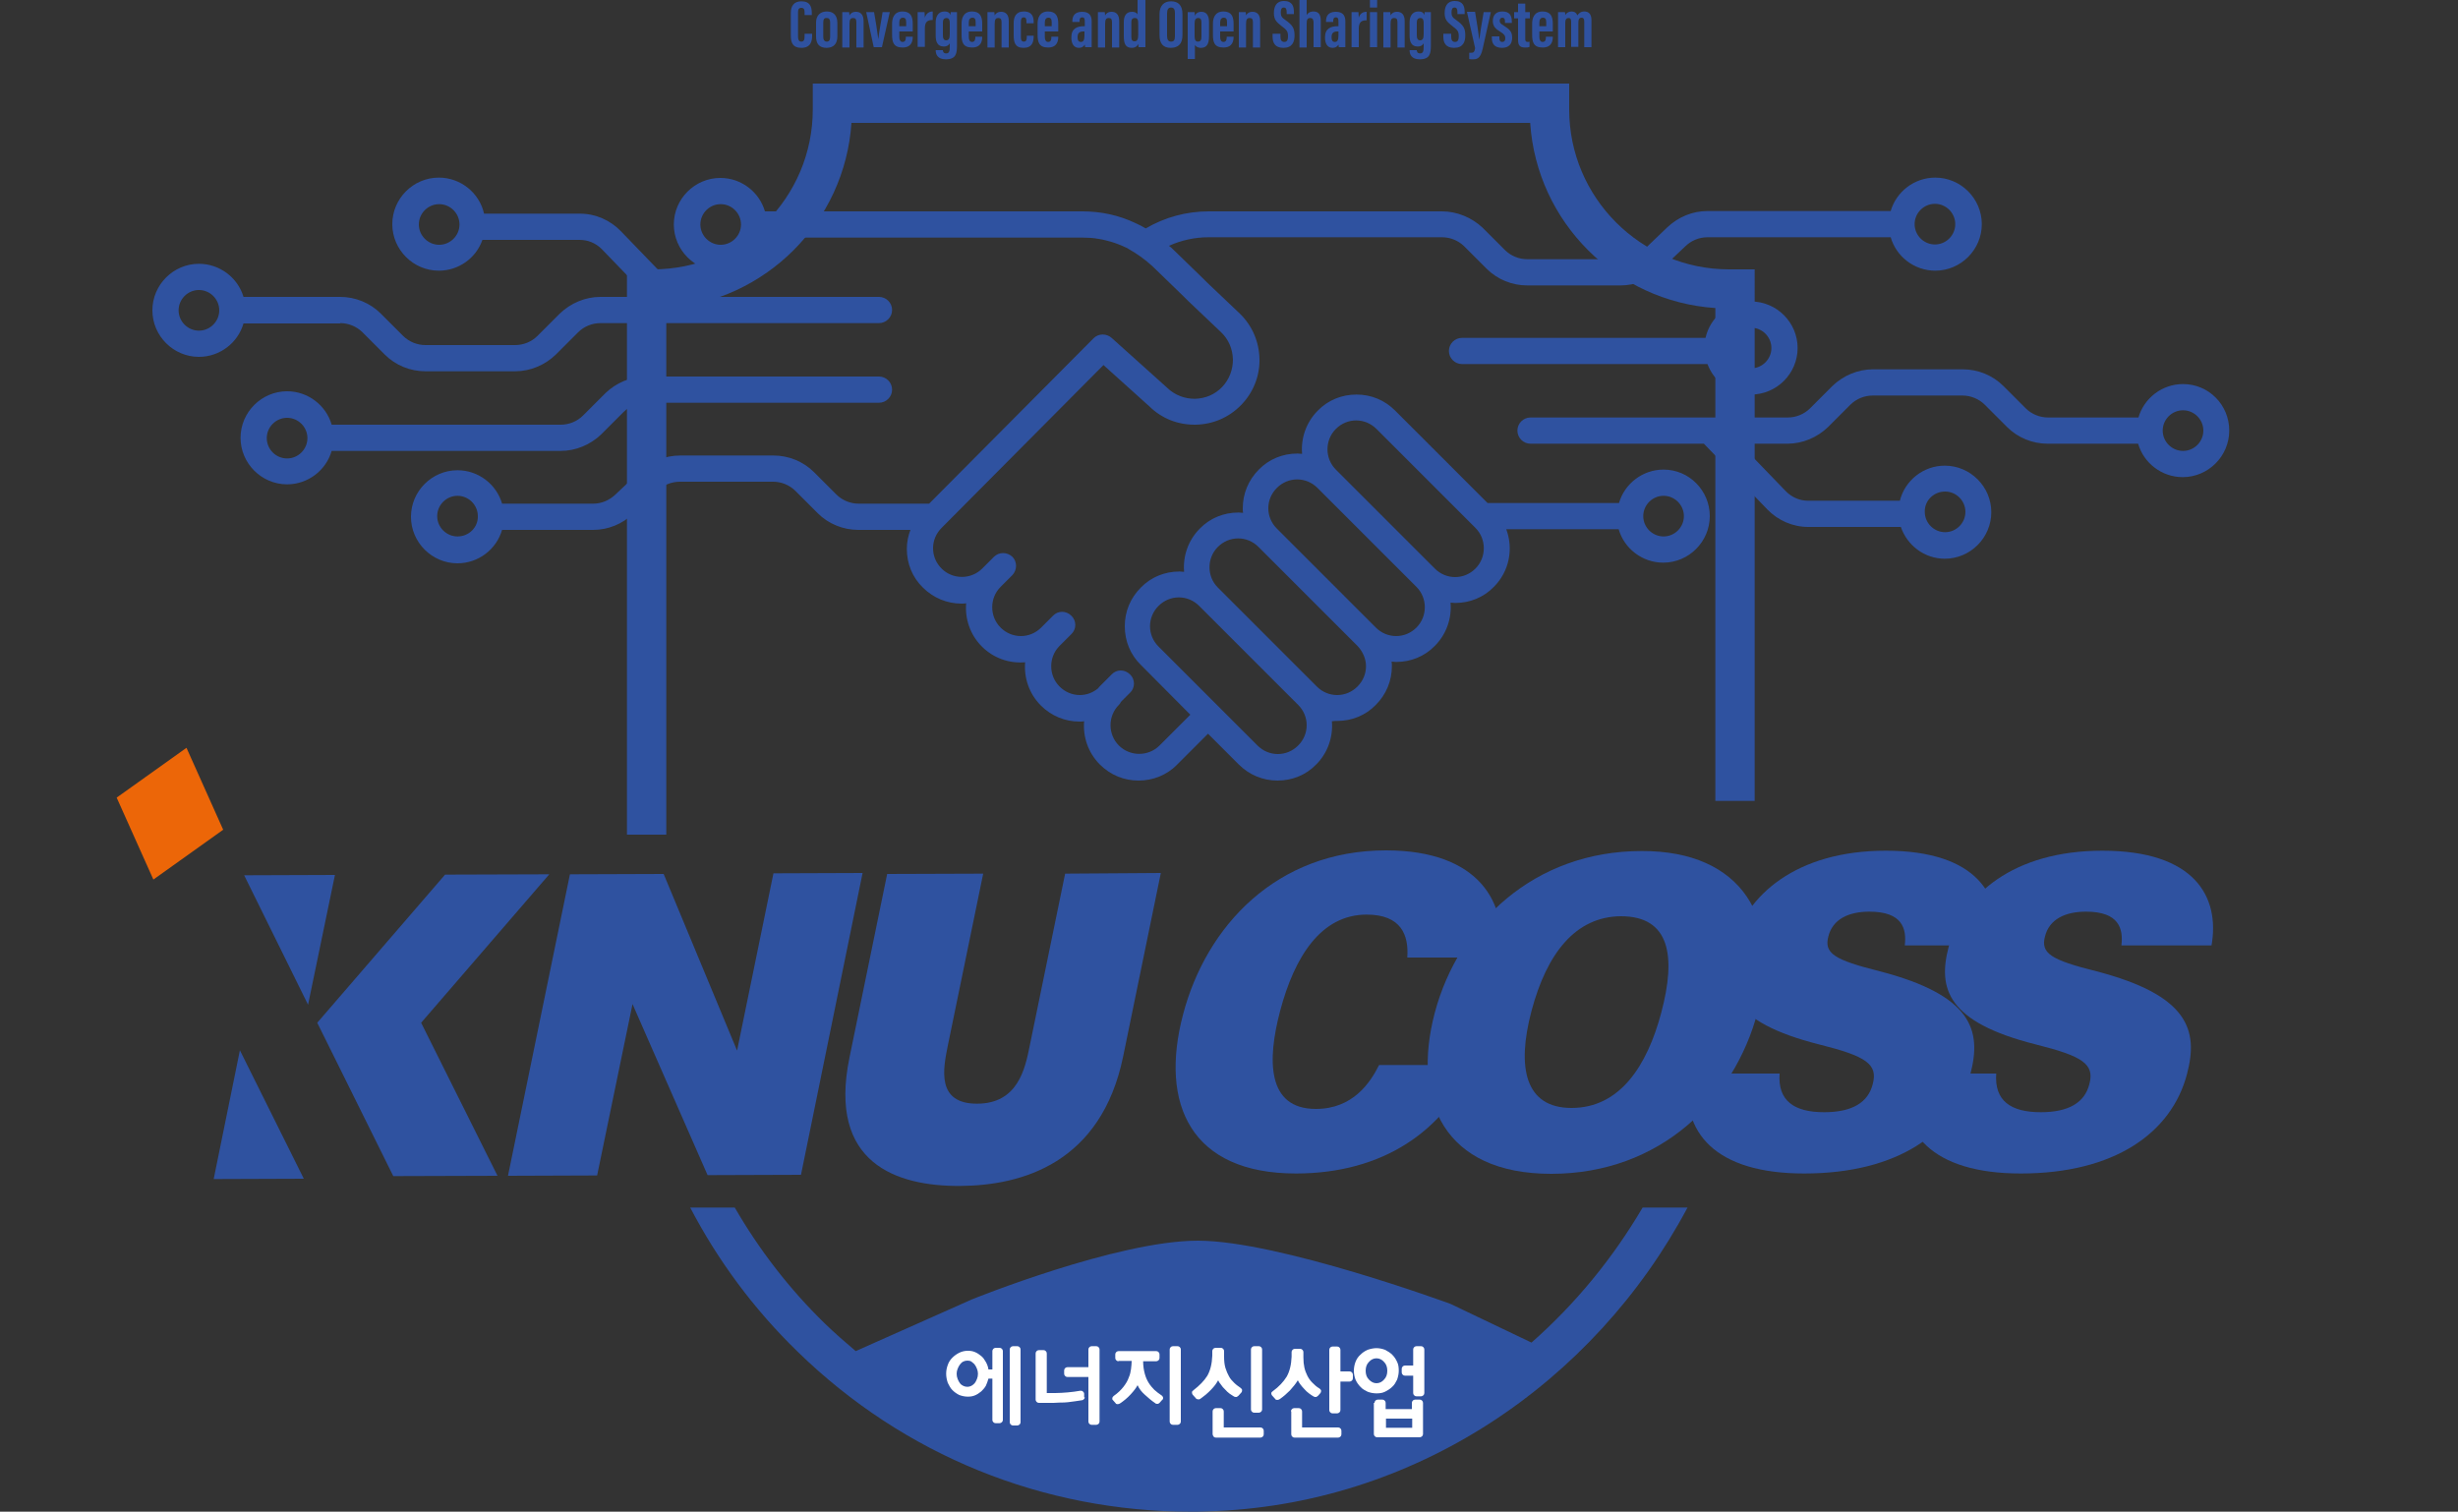 <?xml version="1.0" encoding="utf-8"?>
<!-- Generator: Adobe Illustrator 26.0.1, SVG Export Plug-In . SVG Version: 6.00 Build 0)  -->
<svg version="1.1" id="Layer_1" xmlns="http://www.w3.org/2000/svg" xmlns:xlink="http://www.w3.org/1999/xlink" x="0px" y="0px"
	 viewBox="0 0 75 46.13" style="enable-background:new 0 0 75 46.13;" xml:space="preserve">
<rect x="0" y="0" width="75" height="46.13" fill="#333333" stroke="none"/>
<style type="text/css">
	.st0{fill:#2F52A0;}
	.st1{fill:#EC6608;}
	.st2{fill:#FFFFFF;}
</style>
<g>
	<g>
		<g>
			<path class="st0" d="M50.76,14.33c-0.64,0-1.19,0.43-1.36,1.02h-4.01l-2.82-2.82c-0.32-0.32-0.73-0.49-1.18-0.49
				c-0.45,0-0.87,0.17-1.18,0.49c-0.36,0.36-0.52,0.85-0.48,1.32c-0.05,0-0.09-0.01-0.14-0.01c-0.45,0-0.87,0.17-1.18,0.49
				c-0.32,0.32-0.49,0.74-0.49,1.18c0,0.05,0,0.09,0.01,0.14c-0.05,0-0.09-0.01-0.14-0.01c-0.45,0-0.87,0.17-1.18,0.49
				c-0.36,0.36-0.52,0.85-0.48,1.32c-0.05,0-0.09-0.01-0.14-0.01c-0.45,0-0.87,0.17-1.18,0.49c-0.32,0.32-0.49,0.73-0.49,1.18
				c0,0.45,0.17,0.87,0.49,1.18l1.51,1.52l-0.94,0.94c-0.34,0.34-0.9,0.34-1.24,0c-0.34-0.34-0.34-0.9,0-1.24
				c0.03-0.03,0.05-0.06,0.06-0.09l0.28-0.28c0.16-0.15,0.16-0.41,0-0.56c-0.16-0.16-0.41-0.16-0.56,0l-0.36,0.36
				c-0.02,0.02-0.04,0.05-0.06,0.07c-0.16,0.13-0.35,0.2-0.55,0.2c-0.23,0-0.45-0.09-0.62-0.26c-0.34-0.34-0.34-0.9,0-1.24
				c0,0,0,0,0,0l0.36-0.36c0.16-0.15,0.16-0.41,0-0.56c-0.16-0.16-0.41-0.16-0.56,0l-0.36,0.36c0,0,0,0,0,0
				c-0.17,0.17-0.39,0.26-0.62,0.26s-0.45-0.09-0.62-0.26c-0.34-0.34-0.34-0.9,0-1.24l0.36-0.36c0.15-0.16,0.15-0.41,0-0.56
				c-0.16-0.15-0.41-0.15-0.56,0l-0.36,0.36c-0.34,0.34-0.9,0.34-1.24,0c-0.17-0.17-0.26-0.39-0.26-0.62c0-0.23,0.09-0.45,0.26-0.62
				l4.94-4.97l1.41,1.27c0.37,0.36,0.85,0.55,1.37,0.55c0.01,0,0.02,0,0.03,0c0.53-0.01,1.02-0.22,1.39-0.6
				c0.37-0.38,0.57-0.88,0.56-1.4c-0.01-0.53-0.22-1.02-0.6-1.39l-1-0.95c-0.01-0.01-0.04-0.04-0.1-0.1
				c-0.01-0.01-0.01-0.01-0.02-0.02l-0.35-0.34c-0.24-0.23-0.5-0.49-0.64-0.62c0,0,0,0-0.01,0c-0.01-0.01-0.03-0.03-0.04-0.04
				c0.38-0.17,0.79-0.26,1.21-0.26h2.57h0.95H44c0.25,0,0.5,0.1,0.68,0.28l0.68,0.68c0.33,0.33,0.78,0.51,1.24,0.51h2.84
				c0.47,0,0.91-0.18,1.25-0.5c0.22-0.21,0.5-0.47,0.73-0.69c0.18-0.18,0.43-0.28,0.68-0.28h5.59c0.17,0.59,0.72,1.02,1.36,1.02
				c0.78,0,1.42-0.64,1.42-1.42c0-0.78-0.64-1.42-1.42-1.42c-0.64,0-1.19,0.43-1.36,1.02h-5.59c-0.46,0-0.89,0.18-1.23,0.5
				c-0.23,0.22-0.5,0.48-0.72,0.69c-0.19,0.18-0.44,0.28-0.7,0.28H46.6c-0.25,0-0.5-0.1-0.68-0.28l-0.68-0.68
				C44.91,6.64,44.46,6.45,44,6.45h-3.6h-0.95h-2.57c-0.68,0-1.34,0.18-1.92,0.52c-0.1-0.06-0.2-0.11-0.31-0.16
				c-0.5-0.24-1.05-0.36-1.62-0.36h-3.25h-6.44c-0.17-0.59-0.72-1.02-1.36-1.02c-0.78,0-1.42,0.64-1.42,1.42
				c0,0.78,0.64,1.42,1.42,1.42c0.64,0,1.19-0.43,1.36-1.02h6.44h3.25c0.09,0,0.17,0.01,0.26,0.01c0.03,0,0.07,0.01,0.1,0.01
				c0.04,0.01,0.09,0.01,0.13,0.02c0.08,0.01,0.16,0.03,0.24,0.05h0c0.17,0.04,0.34,0.1,0.5,0.17c0.04,0.02,0.07,0.03,0.11,0.05
				c0.02,0.01,0.05,0.02,0.07,0.04c0.25,0.14,0.49,0.31,0.72,0.52l0.63,0.61c0.25,0.24,0.47,0.46,0.47,0.46l1,0.95
				c0.23,0.22,0.35,0.51,0.36,0.83c0,0.31-0.11,0.61-0.33,0.84c-0.22,0.23-0.51,0.35-0.83,0.36c-0.31,0-0.61-0.11-0.84-0.33
				c0,0-0.01-0.01-0.01-0.01l-1.67-1.5c0,0-0.01-0.01-0.01-0.01c-0.16-0.15-0.41-0.15-0.56,0l-5.02,5.05H26.2
				c-0.25,0-0.5-0.1-0.68-0.28l-0.68-0.68c-0.33-0.33-0.78-0.51-1.24-0.51h-2.84c-0.47,0-0.91,0.18-1.25,0.5
				c-0.22,0.21-0.5,0.47-0.73,0.69c-0.19,0.18-0.43,0.28-0.68,0.28h-2.78c-0.17-0.59-0.72-1.02-1.36-1.02
				c-0.78,0-1.42,0.64-1.42,1.42c0,0.78,0.64,1.42,1.42,1.42c0.64,0,1.19-0.43,1.36-1.02h2.78c0.46,0,0.89-0.18,1.23-0.5
				c0.23-0.22,0.5-0.48,0.72-0.69c0.19-0.18,0.44-0.28,0.7-0.28h2.84c0.25,0,0.5,0.1,0.68,0.28l0.68,0.68
				c0.33,0.33,0.78,0.51,1.24,0.51h1.59c-0.07,0.18-0.11,0.38-0.11,0.58c0,0.45,0.17,0.87,0.49,1.18c0.32,0.32,0.74,0.49,1.18,0.49
				c0.05,0,0.09,0,0.14-0.01c-0.04,0.47,0.12,0.96,0.48,1.32c0.36,0.36,0.84,0.52,1.32,0.48c-0.04,0.47,0.12,0.96,0.48,1.32
				c0.32,0.32,0.74,0.49,1.18,0.49c0.05,0,0.09,0,0.14-0.01c-0.04,0.47,0.12,0.96,0.48,1.32c0.33,0.33,0.75,0.49,1.18,0.49
				c0.43,0,0.86-0.16,1.18-0.49l0.94-0.94l0.94,0.94c0.32,0.32,0.74,0.49,1.18,0.49c0.45,0,0.87-0.17,1.18-0.49
				c0.36-0.36,0.52-0.85,0.48-1.32C40.71,22,40.75,22,40.8,22c0.45,0,0.87-0.17,1.18-0.49c0.32-0.32,0.49-0.74,0.49-1.18
				c0-0.05,0-0.09-0.01-0.14c0.05,0,0.09,0.01,0.14,0.01c0.45,0,0.87-0.17,1.18-0.49c0.36-0.36,0.52-0.85,0.48-1.32
				c0.05,0,0.09,0.01,0.14,0.01c0.45,0,0.87-0.17,1.18-0.49c0.48-0.48,0.6-1.17,0.38-1.76h3.43c0.17,0.59,0.72,1.02,1.36,1.02
				c0.78,0,1.42-0.64,1.42-1.42C52.17,14.97,51.54,14.33,50.76,14.33z M59.04,6.22c0.34,0,0.62,0.28,0.62,0.62
				c0,0.34-0.28,0.62-0.62,0.62c-0.34,0-0.62-0.28-0.62-0.62C58.42,6.5,58.7,6.22,59.04,6.22z M21.99,7.47
				c-0.34,0-0.62-0.28-0.62-0.62c0-0.34,0.28-0.62,0.62-0.62c0.34,0,0.62,0.28,0.62,0.62C22.61,7.19,22.33,7.47,21.99,7.47z
				 M13.96,16.37c-0.34,0-0.62-0.28-0.62-0.62c0-0.34,0.28-0.62,0.62-0.62c0.34,0,0.62,0.28,0.62,0.62
				C14.59,16.09,14.31,16.37,13.96,16.37z M39.87,22.13c0,0.23-0.09,0.45-0.26,0.62c-0.17,0.17-0.39,0.26-0.62,0.26
				c-0.23,0-0.45-0.09-0.62-0.26l-3.02-3.02c-0.17-0.17-0.26-0.39-0.26-0.62c0-0.23,0.09-0.45,0.26-0.62
				c0.17-0.17,0.39-0.26,0.62-0.26c0.23,0,0.45,0.09,0.62,0.26l3.02,3.02C39.78,21.68,39.87,21.9,39.87,22.13z M41.68,20.33
				c0,0.23-0.09,0.45-0.26,0.62c-0.17,0.17-0.39,0.26-0.62,0.26c-0.23,0-0.45-0.09-0.62-0.26l-3.02-3.02c-0.34-0.34-0.34-0.9,0-1.24
				c0.17-0.17,0.39-0.26,0.62-0.26c0.23,0,0.45,0.09,0.62,0.26l3.02,3.02C41.58,19.88,41.68,20.1,41.68,20.33z M43.22,19.15
				c-0.17,0.17-0.39,0.26-0.62,0.26c-0.23,0-0.45-0.09-0.62-0.26l-3.02-3.02c-0.17-0.17-0.26-0.39-0.26-0.62
				c0-0.23,0.09-0.45,0.26-0.62c0.17-0.17,0.39-0.26,0.62-0.26c0.23,0,0.45,0.09,0.62,0.26l3.02,3.02
				C43.56,18.25,43.56,18.81,43.22,19.15z M45.02,17.35c-0.17,0.17-0.39,0.26-0.62,0.26c-0.23,0-0.45-0.09-0.62-0.26l-3.02-3.02
				c-0.34-0.34-0.34-0.9,0-1.24c0.17-0.17,0.39-0.26,0.62-0.26c0.23,0,0.45,0.09,0.62,0.26l2.92,2.92c0.01,0.01,0.03,0.03,0.04,0.04
				l0.06,0.06C45.36,16.45,45.36,17.01,45.02,17.35z M50.76,16.37c-0.34,0-0.62-0.28-0.62-0.62c0-0.34,0.28-0.62,0.62-0.62
				c0.34,0,0.62,0.28,0.62,0.62C51.38,16.09,51.1,16.37,50.76,16.37z"/>
			<path class="st0" d="M52.04,10.31h-7.43c-0.22,0-0.4,0.18-0.4,0.4c0,0.22,0.18,0.4,0.4,0.4h7.49c0.2,0.54,0.72,0.93,1.33,0.93
				c0.78,0,1.42-0.64,1.42-1.42c0-0.78-0.64-1.42-1.42-1.42C52.75,9.2,52.18,9.68,52.04,10.31z M54.05,10.62
				c0,0.34-0.28,0.62-0.62,0.62c-0.34,0-0.62-0.28-0.62-0.62c0-0.34,0.28-0.62,0.62-0.62C53.77,10,54.05,10.28,54.05,10.62z"/>
			<path class="st0" d="M66.61,11.72c-0.64,0-1.19,0.43-1.36,1.02h-2.76c-0.25,0-0.5-0.1-0.68-0.28l-0.68-0.68
				c-0.33-0.33-0.78-0.51-1.24-0.51h-2.74c-0.46,0-0.91,0.19-1.24,0.51l-0.68,0.68c-0.18,0.18-0.43,0.28-0.68,0.28H46.7
				c-0.22,0-0.4,0.18-0.4,0.4c0,0.22,0.18,0.4,0.4,0.4h5.29l1.94,2.01c0.32,0.33,0.77,0.53,1.24,0.53H58
				c0.19,0.56,0.72,0.97,1.34,0.97c0.78,0,1.42-0.64,1.42-1.42c0-0.78-0.64-1.42-1.42-1.42c-0.66,0-1.22,0.46-1.37,1.07h-2.8
				c-0.25,0-0.49-0.1-0.67-0.28l-1.41-1.46h1.45c0.46,0,0.91-0.19,1.24-0.51l0.68-0.68c0.18-0.18,0.43-0.28,0.68-0.28h2.74
				c0.25,0,0.5,0.1,0.68,0.28l0.68,0.68c0.33,0.33,0.78,0.51,1.24,0.51h2.76c0.17,0.59,0.72,1.02,1.36,1.02
				c0.78,0,1.42-0.64,1.42-1.42C68.02,12.35,67.39,11.72,66.61,11.72z M59.35,15c0.34,0,0.62,0.28,0.62,0.62
				c0,0.34-0.28,0.62-0.62,0.62c-0.34,0-0.62-0.28-0.62-0.62C58.72,15.28,59,15,59.35,15z M66.61,13.76c-0.34,0-0.62-0.28-0.62-0.62
				c0-0.34,0.28-0.62,0.62-0.62c0.34,0,0.62,0.28,0.62,0.62C67.23,13.48,66.95,13.76,66.61,13.76z"/>
			<path class="st0" d="M10.38,9.86c0.25,0,0.5,0.1,0.68,0.28l0.68,0.68c0.33,0.33,0.78,0.51,1.24,0.51h2.74
				c0.46,0,0.91-0.19,1.24-0.51l0.68-0.68c0.18-0.18,0.43-0.28,0.68-0.28h8.5c0.22,0,0.4-0.18,0.4-0.4c0-0.22-0.18-0.4-0.4-0.4
				h-5.94l-1.94-2.01c-0.32-0.33-0.77-0.53-1.24-0.53h-2.93c-0.14-0.63-0.71-1.1-1.38-1.1c-0.78,0-1.42,0.64-1.42,1.42
				c0,0.78,0.64,1.42,1.42,1.42c0.61,0,1.14-0.39,1.33-0.94h2.97c0.25,0,0.49,0.1,0.67,0.28l1.41,1.46h-1.45
				c-0.46,0-0.91,0.19-1.24,0.51l-0.68,0.68c-0.18,0.18-0.43,0.28-0.68,0.28h-2.74c-0.25,0-0.5-0.1-0.68-0.28l-0.68-0.68
				c-0.33-0.33-0.78-0.51-1.24-0.51H7.43C7.26,8.48,6.71,8.05,6.07,8.05c-0.78,0-1.42,0.64-1.42,1.42c0,0.78,0.64,1.42,1.42,1.42
				c0.64,0,1.19-0.43,1.36-1.02H10.38z M13.4,7.47c-0.34,0-0.62-0.28-0.62-0.62c0-0.34,0.28-0.62,0.62-0.62
				c0.34,0,0.62,0.28,0.62,0.62C14.02,7.19,13.74,7.47,13.4,7.47z M6.07,10.09c-0.34,0-0.62-0.28-0.62-0.62
				c0-0.34,0.28-0.62,0.62-0.62c0.34,0,0.62,0.28,0.62,0.62C6.69,9.81,6.41,10.09,6.07,10.09z"/>
			<path class="st0" d="M17.11,13.76c0.46,0,0.91-0.19,1.24-0.51l0.68-0.68c0.18-0.18,0.43-0.28,0.68-0.28h0.4h6.71
				c0.22,0,0.4-0.18,0.4-0.4s-0.18-0.4-0.4-0.4h-6.71h-0.4c-0.46,0-0.91,0.19-1.24,0.51l-0.68,0.68c-0.18,0.18-0.43,0.28-0.68,0.28
				h-6.99c-0.17-0.59-0.72-1.02-1.36-1.02c-0.78,0-1.42,0.64-1.42,1.42s0.64,1.42,1.42,1.42c0.64,0,1.19-0.43,1.36-1.02H17.11z
				 M8.76,13.99c-0.34,0-0.62-0.28-0.62-0.62s0.28-0.62,0.62-0.62c0.34,0,0.62,0.28,0.62,0.62S9.1,13.99,8.76,13.99z"/>
		</g>
		<g>
			<path class="st0" d="M52.76,8.22c-2.69,0-4.88-2.19-4.88-4.88V2.55H24.8v0.79c0,2.69-2.19,4.88-4.88,4.88h-0.79v17.25h1.2V9.4
				c3.03-0.2,5.45-2.63,5.65-5.65h20.71c0.2,3.03,2.63,5.45,5.65,5.65v15.04h1.2V8.22H52.76z"/>
			<path class="st0" d="M46.73,40.97l-2.47-1.18c0,0-5.24-1.93-7.71-1.93s-6.89,1.79-6.89,1.79l-3.55,1.58
				c-0.32-0.27-0.64-0.55-0.94-0.84c-1.09-1.06-2.01-2.26-2.75-3.54h-1.36c0.84,1.61,1.94,3.1,3.28,4.4c3.24,3.16,7.49,4.88,12,4.88
				c0.16,0,0.32,0,0.49-0.01c6.31-0.17,11.81-3.91,14.66-9.27h-1.37C49.21,38.4,48.07,39.79,46.73,40.97z"/>
		</g>
	</g>
	<g>
		<polygon class="st1" points="3.56,24.34 4.68,26.84 6.81,25.32 5.69,22.82 		"/>
		<g>
			<polygon class="st0" points="26.32,26.64 24.44,35.85 21.59,35.86 19.3,30.64 18.22,35.87 15.5,35.88 17.39,26.68 20.25,26.67 
				22.49,32.06 23.6,26.65 			"/>
			<path class="st0" d="M35.42,26.64l-1.15,5.6c-0.67,3.25-3.08,3.94-4.98,3.95c-1.91,0.01-4.04-0.67-3.37-3.92l1.15-5.6L30,26.66
				l-1.08,5.25c-0.14,0.7-0.36,1.77,0.89,1.77s1.47-1.07,1.61-1.77l1.08-5.25L35.42,26.64z"/>
			<polygon class="st0" points="7.45,26.71 9.4,30.66 10.22,26.7 7.45,26.71 			"/>
			<g>
				<polygon class="st0" points="12.85,31.21 16.76,26.68 13.58,26.69 9.68,31.21 12,35.89 15.18,35.88 				"/>
				<polygon class="st0" points="6.52,35.98 9.27,35.97 7.32,32.05 				"/>
			</g>
		</g>
		<path class="st0" d="M53.63,30.88c-0.71,2.69-2.97,4.94-6.3,4.94c-3.27,0-4.26-2.23-3.55-4.92c0.73-2.73,3.04-4.93,6.31-4.93
			C53.16,25.96,54.39,28.04,53.63,30.88z M46.73,30.85c-0.46,1.74-0.19,2.96,1.22,2.96c1.48,0,2.31-1.29,2.74-2.91
			c0.46-1.73,0.26-2.94-1.23-2.94C48.08,27.97,47.2,29.08,46.73,30.85z"/>
		<path class="st0" d="M44.94,32.51c-0.88,1.99-2.73,3.3-5.4,3.3c-3.19,0-4.17-2.1-3.44-4.86c0.71-2.69,2.85-5,6.19-5
			c2.86,0,3.73,1.62,3.48,3.27h-2.83c0.05-0.69-0.19-1.31-1.24-1.31c-1.39,0-2.2,1.28-2.64,2.94c-0.4,1.51-0.4,2.99,1.09,2.99
			c1.13,0,1.66-0.8,1.93-1.34H44.94z"/>
		<path class="st0" d="M54.3,32.76c-0.06,0.83,0.44,1.18,1.36,1.18c0.86,0,1.34-0.3,1.48-0.85c0.17-0.62-0.2-0.86-1.64-1.22
			c-2.69-0.68-2.99-1.7-2.65-2.98c0.42-1.59,1.98-2.93,4.69-2.93c2.81,0,3.59,1.4,3.33,2.89h-2.75c0.06-0.51-0.07-1.03-1.08-1.03
			c-0.65,0-1.12,0.24-1.25,0.75c-0.14,0.52,0.17,0.72,1.57,1.07c2.8,0.73,3.12,1.79,2.76,3.14c-0.47,1.79-2.21,3.03-5.07,3.03
			c-2.69,0-3.79-1.23-3.52-3.05H54.3z"/>
		<path class="st0" d="M60.91,32.76c-0.06,0.83,0.44,1.18,1.36,1.18c0.86,0,1.34-0.3,1.48-0.85c0.17-0.62-0.2-0.86-1.64-1.22
			c-2.69-0.68-2.99-1.7-2.65-2.98c0.42-1.59,1.98-2.93,4.69-2.93c2.81,0,3.59,1.4,3.33,2.89h-2.75c0.06-0.51-0.07-1.03-1.08-1.03
			c-0.65,0-1.12,0.24-1.25,0.75c-0.14,0.52,0.17,0.72,1.57,1.07c2.8,0.73,3.12,1.79,2.76,3.14c-0.47,1.79-2.21,3.03-5.07,3.03
			c-2.69,0-3.79-1.23-3.52-3.05H60.91z"/>
	</g>
	<g>
		<path class="st2" d="M30.28,41.78v-0.55c0-0.03,0.01-0.05,0.03-0.07c0.02-0.02,0.05-0.03,0.07-0.03h0.12
			c0.03,0,0.05,0.01,0.07,0.03c0.02,0.02,0.03,0.04,0.03,0.07v2.1c0,0.03-0.01,0.05-0.03,0.07c-0.02,0.02-0.05,0.03-0.07,0.03h-0.12
			c-0.03,0-0.05-0.01-0.07-0.03c-0.02-0.02-0.03-0.04-0.03-0.07v-1.26h-0.12c-0.02,0.08-0.05,0.15-0.08,0.22
			c-0.04,0.07-0.09,0.12-0.14,0.17c-0.06,0.05-0.12,0.09-0.19,0.12c-0.07,0.03-0.14,0.04-0.22,0.04c-0.09,0-0.18-0.02-0.26-0.05
			c-0.08-0.04-0.15-0.09-0.21-0.15c-0.06-0.06-0.1-0.14-0.14-0.22c-0.03-0.09-0.05-0.18-0.05-0.28c0-0.1,0.02-0.19,0.05-0.27
			c0.03-0.09,0.08-0.16,0.14-0.22c0.06-0.06,0.13-0.11,0.21-0.15c0.08-0.04,0.17-0.06,0.26-0.06c0.08,0,0.15,0.01,0.22,0.04
			c0.07,0.03,0.13,0.07,0.19,0.12c0.06,0.05,0.1,0.11,0.14,0.18c0.04,0.07,0.07,0.15,0.08,0.23H30.28z M29.52,41.52
			c-0.05,0-0.09,0.01-0.13,0.03c-0.04,0.02-0.07,0.05-0.1,0.09c-0.03,0.04-0.05,0.08-0.07,0.13c-0.02,0.05-0.03,0.1-0.03,0.15
			c0,0.06,0.01,0.11,0.03,0.16c0.02,0.05,0.04,0.09,0.07,0.13c0.03,0.04,0.06,0.06,0.1,0.08c0.04,0.02,0.08,0.03,0.13,0.03
			c0.04,0,0.08-0.01,0.12-0.03c0.04-0.02,0.07-0.05,0.1-0.08c0.03-0.04,0.05-0.08,0.07-0.13c0.02-0.05,0.03-0.1,0.03-0.16
			c0-0.05-0.01-0.1-0.03-0.15c-0.02-0.05-0.04-0.09-0.07-0.13c-0.03-0.04-0.07-0.06-0.1-0.09C29.61,41.53,29.57,41.52,29.52,41.52z
			 M30.91,43.5c-0.03,0-0.05-0.01-0.07-0.03c-0.02-0.02-0.03-0.04-0.03-0.07v-2.22c0-0.03,0.01-0.05,0.03-0.07
			c0.02-0.02,0.05-0.03,0.07-0.03h0.13c0.03,0,0.05,0.01,0.07,0.03c0.02,0.02,0.03,0.04,0.03,0.07v2.22c0,0.03-0.01,0.05-0.03,0.07
			c-0.02,0.02-0.05,0.03-0.07,0.03H30.91z"/>
		<path class="st2" d="M33.1,42.64c0,0.02-0.01,0.04-0.03,0.06c-0.02,0.02-0.04,0.03-0.06,0.03c-0.06,0.01-0.13,0.02-0.2,0.03
			c-0.08,0.01-0.15,0.02-0.23,0.03c-0.08,0.01-0.15,0.01-0.23,0.01c-0.07,0-0.14,0.01-0.2,0.01h-0.45c-0.03,0-0.05-0.01-0.07-0.03
			c-0.02-0.02-0.03-0.04-0.03-0.07V41.3c0-0.03,0.01-0.05,0.03-0.07c0.02-0.02,0.05-0.03,0.07-0.03h0.14c0.03,0,0.05,0.01,0.07,0.03
			c0.02,0.02,0.03,0.04,0.03,0.07v1.21h0.26c0.12,0,0.25-0.01,0.38-0.02c0.13-0.01,0.26-0.03,0.38-0.05c0.03,0,0.06,0,0.08,0.02
			c0.02,0.02,0.04,0.04,0.04,0.07V42.64z M33.21,41.72v-0.54c0-0.03,0.01-0.05,0.03-0.07c0.02-0.02,0.05-0.03,0.07-0.03h0.14
			c0.03,0,0.05,0.01,0.07,0.03c0.02,0.02,0.03,0.04,0.03,0.07v2.2c0,0.03-0.01,0.05-0.03,0.07c-0.02,0.02-0.05,0.03-0.07,0.03h-0.14
			c-0.03,0-0.05-0.01-0.07-0.03c-0.02-0.02-0.03-0.04-0.03-0.07v-1.36h-0.64c-0.03,0-0.05-0.01-0.07-0.03
			c-0.02-0.02-0.03-0.04-0.03-0.07v-0.1c0-0.03,0.01-0.05,0.03-0.07c0.02-0.02,0.05-0.03,0.07-0.03H33.21z"/>
		<path class="st2" d="M34.13,41.54c-0.03,0-0.05-0.01-0.07-0.03c-0.02-0.02-0.03-0.04-0.03-0.07v-0.11c0-0.03,0.01-0.05,0.03-0.07
			c0.02-0.02,0.05-0.03,0.07-0.03h1.15c0.03,0,0.05,0.01,0.07,0.03c0.02,0.02,0.03,0.04,0.03,0.07v0.11c0,0.03-0.01,0.05-0.03,0.07
			c-0.02,0.02-0.05,0.03-0.07,0.03h-0.4c0,0.14,0.02,0.27,0.05,0.38c0.03,0.11,0.07,0.2,0.12,0.28c0.05,0.08,0.11,0.15,0.17,0.21
			c0.07,0.06,0.14,0.12,0.22,0.17c0.03,0.02,0.04,0.04,0.05,0.07c0,0.03,0,0.05-0.03,0.07l-0.08,0.09
			c-0.02,0.02-0.04,0.03-0.06,0.03c-0.03,0-0.05,0-0.07-0.02c-0.12-0.08-0.22-0.17-0.32-0.26c-0.1-0.09-0.17-0.18-0.22-0.29
			c-0.04,0.08-0.11,0.17-0.21,0.28c-0.1,0.11-0.21,0.2-0.33,0.28c-0.02,0.01-0.05,0.02-0.07,0.02c-0.03,0-0.05-0.01-0.06-0.03
			l-0.07-0.08c-0.02-0.02-0.04-0.04-0.03-0.07c0-0.03,0.02-0.05,0.04-0.07c0.13-0.09,0.23-0.19,0.3-0.28
			c0.07-0.09,0.13-0.19,0.16-0.28c0.04-0.09,0.06-0.18,0.07-0.26c0.01-0.09,0.02-0.17,0.02-0.25H34.13z M35.79,43.48
			c-0.03,0-0.05-0.01-0.07-0.03c-0.02-0.02-0.03-0.04-0.03-0.07v-2.2c0-0.03,0.01-0.05,0.03-0.07c0.02-0.02,0.05-0.03,0.07-0.03
			h0.14c0.03,0,0.05,0.01,0.07,0.03c0.02,0.02,0.03,0.04,0.03,0.07v2.2c0,0.03-0.01,0.05-0.03,0.07c-0.02,0.02-0.05,0.03-0.07,0.03
			H35.79z"/>
		<path class="st2" d="M37.79,42.59c-0.02,0.02-0.04,0.03-0.06,0.04c-0.03,0-0.05,0-0.07-0.01c-0.04-0.02-0.09-0.06-0.14-0.09
			c-0.05-0.04-0.1-0.08-0.14-0.13c-0.05-0.05-0.09-0.09-0.12-0.14c-0.04-0.05-0.07-0.09-0.09-0.14c-0.02,0.04-0.05,0.08-0.09,0.14
			c-0.04,0.05-0.08,0.1-0.13,0.15c-0.05,0.05-0.1,0.1-0.16,0.15c-0.06,0.05-0.12,0.09-0.17,0.13c-0.02,0.01-0.04,0.02-0.07,0.01
			c-0.03,0-0.05-0.01-0.06-0.03l-0.09-0.1c-0.02-0.02-0.03-0.05-0.03-0.08c0-0.03,0.02-0.05,0.05-0.07
			c0.18-0.14,0.32-0.28,0.42-0.44c0.09-0.16,0.14-0.36,0.15-0.61v-0.14c0-0.03,0.01-0.05,0.03-0.07c0.02-0.02,0.05-0.03,0.07-0.03
			h0.16c0.03,0,0.05,0.01,0.07,0.03c0.02,0.02,0.03,0.04,0.03,0.07v0.16c0,0.13,0.01,0.25,0.04,0.35c0.03,0.1,0.07,0.19,0.11,0.26
			c0.04,0.08,0.1,0.14,0.16,0.2c0.06,0.06,0.12,0.1,0.19,0.15c0.03,0.02,0.04,0.04,0.05,0.06c0,0.03,0,0.05-0.02,0.08L37.79,42.59z
			 M37,43.07c0-0.03,0.01-0.05,0.03-0.07c0.02-0.02,0.05-0.03,0.07-0.03h0.14c0.03,0,0.05,0.01,0.07,0.03
			c0.02,0.02,0.03,0.04,0.03,0.07v0.49h1.12c0.03,0,0.05,0.01,0.07,0.03c0.02,0.02,0.03,0.04,0.03,0.07v0.11
			c0,0.03-0.01,0.05-0.03,0.07c-0.02,0.02-0.05,0.03-0.07,0.03H37.1c-0.03,0-0.05-0.01-0.07-0.03C37.01,43.81,37,43.79,37,43.76
			V43.07z M38.27,43.11c-0.03,0-0.05-0.01-0.07-0.03c-0.02-0.02-0.03-0.04-0.03-0.07v-1.83c0-0.03,0.01-0.05,0.03-0.07
			c0.02-0.02,0.04-0.03,0.07-0.03h0.14c0.03,0,0.05,0.01,0.07,0.03c0.02,0.02,0.03,0.04,0.03,0.07v1.83c0,0.03-0.01,0.05-0.03,0.07
			c-0.02,0.02-0.05,0.03-0.07,0.03H38.27z"/>
		<path class="st2" d="M40.22,42.59c-0.02,0.02-0.04,0.03-0.06,0.04c-0.03,0-0.05,0-0.07-0.01c-0.05-0.03-0.1-0.06-0.15-0.1
			c-0.05-0.04-0.1-0.08-0.14-0.13c-0.05-0.05-0.08-0.09-0.12-0.14c-0.04-0.05-0.06-0.09-0.08-0.13c-0.06,0.1-0.14,0.2-0.24,0.31
			c-0.1,0.1-0.2,0.19-0.32,0.27c-0.02,0.01-0.04,0.02-0.07,0.02c-0.03,0-0.05-0.01-0.06-0.03l-0.09-0.1
			c-0.02-0.02-0.03-0.05-0.03-0.07c0-0.03,0.02-0.05,0.05-0.07c0.18-0.13,0.32-0.28,0.42-0.44c0.09-0.16,0.14-0.36,0.15-0.61v-0.14
			c0-0.03,0.01-0.05,0.03-0.07c0.02-0.02,0.05-0.03,0.07-0.03h0.16c0.03,0,0.05,0.01,0.07,0.03c0.02,0.02,0.03,0.04,0.03,0.07v0.16
			c0,0.12,0.01,0.22,0.03,0.31c0.02,0.09,0.05,0.17,0.09,0.25c0.04,0.08,0.09,0.15,0.15,0.21c0.06,0.06,0.13,0.13,0.22,0.18
			c0.03,0.02,0.04,0.04,0.05,0.06c0,0.03,0,0.05-0.02,0.08L40.22,42.59z M39.39,43.07c0-0.03,0.01-0.05,0.03-0.07
			c0.02-0.02,0.05-0.03,0.07-0.03h0.14c0.03,0,0.05,0.01,0.07,0.03c0.02,0.02,0.03,0.04,0.03,0.07v0.49h1.1
			c0.03,0,0.05,0.01,0.07,0.03c0.02,0.02,0.03,0.04,0.03,0.07v0.11c0,0.03-0.01,0.05-0.03,0.07c-0.02,0.02-0.05,0.03-0.07,0.03H39.5
			c-0.03,0-0.05-0.01-0.07-0.03c-0.02-0.02-0.03-0.04-0.03-0.07V43.07z M40.9,41.85h0.28c0.03,0,0.05,0.01,0.07,0.03
			c0.02,0.02,0.03,0.04,0.03,0.07v0.11c0,0.03-0.01,0.05-0.03,0.07c-0.02,0.02-0.05,0.03-0.07,0.03H40.9v0.87
			c0,0.03-0.01,0.05-0.03,0.07c-0.02,0.02-0.05,0.03-0.07,0.03h-0.14c-0.03,0-0.05-0.01-0.07-0.03c-0.02-0.02-0.03-0.04-0.03-0.07
			v-1.84c0-0.03,0.01-0.05,0.03-0.07c0.02-0.02,0.05-0.03,0.07-0.03h0.14c0.03,0,0.05,0.01,0.07,0.03c0.02,0.02,0.03,0.04,0.03,0.07
			V41.85z"/>
		<path class="st2" d="M42,41.14c0.09,0,0.18,0.02,0.26,0.05c0.08,0.04,0.16,0.09,0.22,0.15c0.06,0.06,0.11,0.13,0.15,0.22
			c0.04,0.08,0.05,0.17,0.05,0.27c0,0.09-0.02,0.18-0.05,0.27c-0.04,0.08-0.08,0.16-0.15,0.22c-0.06,0.06-0.14,0.11-0.22,0.15
			c-0.08,0.04-0.17,0.05-0.26,0.05c-0.1,0-0.19-0.02-0.27-0.05c-0.08-0.04-0.16-0.08-0.22-0.15c-0.06-0.06-0.11-0.13-0.15-0.22
			c-0.03-0.08-0.05-0.17-0.05-0.27c0-0.1,0.02-0.19,0.05-0.27c0.03-0.08,0.08-0.16,0.15-0.22c0.06-0.06,0.13-0.11,0.22-0.15
			C41.82,41.16,41.91,41.14,42,41.14z M42,41.45c-0.09,0-0.17,0.04-0.23,0.11c-0.07,0.07-0.1,0.16-0.1,0.27
			c0,0.11,0.03,0.2,0.1,0.27c0.07,0.07,0.14,0.11,0.23,0.11c0.09,0,0.17-0.04,0.23-0.11c0.07-0.07,0.1-0.16,0.1-0.27
			c0-0.11-0.03-0.2-0.1-0.27C42.17,41.49,42.09,41.45,42,41.45z M41.94,42.81c0-0.03,0.01-0.05,0.03-0.07
			c0.02-0.02,0.05-0.03,0.07-0.03h0.14c0.03,0,0.05,0.01,0.07,0.03c0.02,0.02,0.03,0.04,0.03,0.07V43h0.8v-0.19
			c0-0.03,0.01-0.05,0.03-0.07c0.02-0.02,0.05-0.03,0.07-0.03h0.14c0.03,0,0.05,0.01,0.07,0.03c0.02,0.02,0.03,0.04,0.03,0.07v0.95
			c0,0.03-0.01,0.05-0.03,0.07c-0.02,0.02-0.05,0.03-0.07,0.03h-1.3c-0.03,0-0.05-0.01-0.07-0.03c-0.02-0.02-0.03-0.04-0.03-0.07
			V42.81z M43.09,43.29h-0.8v0.28h0.8V43.29z M43.12,41.68v-0.5c0-0.03,0.01-0.05,0.03-0.07c0.02-0.02,0.05-0.03,0.07-0.03h0.14
			c0.03,0,0.05,0.01,0.07,0.03c0.02,0.02,0.03,0.04,0.03,0.07v1.33c0,0.03-0.01,0.05-0.03,0.07c-0.02,0.02-0.05,0.03-0.07,0.03
			h-0.14c-0.03,0-0.05-0.01-0.07-0.03c-0.02-0.02-0.03-0.04-0.03-0.07v-0.53h-0.25c-0.03,0-0.05-0.01-0.07-0.03
			c-0.02-0.02-0.03-0.04-0.03-0.07v-0.11c0-0.03,0.01-0.05,0.03-0.07c0.02-0.02,0.05-0.03,0.07-0.03H43.12z"/>
	</g>
	<g>
		<path class="st0" d="M24.78,1.03v0.05c0,0.16-0.03,0.38-0.33,0.38c-0.26,0-0.32-0.16-0.32-0.37v-0.7c0-0.21,0.1-0.35,0.32-0.35
			c0.27,0,0.32,0.17,0.32,0.36v0.06h-0.22V0.38c0-0.09-0.02-0.14-0.1-0.14c-0.08,0-0.1,0.05-0.1,0.14v0.73
			c0,0.09,0.02,0.16,0.1,0.16c0.08,0,0.1-0.06,0.1-0.16V1.03H24.78z"/>
		<path class="st0" d="M25.55,0.7v0.41c0,0.23-0.12,0.35-0.33,0.35c-0.22,0-0.32-0.12-0.32-0.35V0.69c0-0.23,0.14-0.34,0.33-0.34
			C25.43,0.35,25.55,0.47,25.55,0.7z M25.12,0.69v0.43c0,0.09,0.03,0.15,0.11,0.15c0.07,0,0.1-0.05,0.1-0.15V0.69
			c0-0.08-0.02-0.14-0.1-0.14C25.15,0.54,25.12,0.59,25.12,0.69z"/>
		<path class="st0" d="M25.7,0.7c0-0.22,0-0.28,0-0.33h0.21c0,0.02,0.01,0.07,0.01,0.1c0.03-0.06,0.09-0.11,0.2-0.11
			c0.13,0,0.23,0.08,0.23,0.28v0.81h-0.22V0.68c0-0.1-0.03-0.13-0.1-0.13c-0.08,0-0.11,0.04-0.11,0.19v0.71H25.7V0.7z"/>
		<path class="st0" d="M26.67,0.37c0.04,0.21,0.1,0.6,0.13,0.83h0c0.02-0.23,0.1-0.61,0.13-0.83h0.22l-0.24,1.07h-0.25l-0.23-1.07
			H26.67z"/>
		<path class="st0" d="M27.44,0.96v0.16c0,0.08,0.02,0.16,0.1,0.16c0.09,0,0.1-0.08,0.1-0.15V1.12h0.21v0
			c0,0.11-0.02,0.33-0.31,0.33c-0.28,0-0.32-0.17-0.32-0.39V0.72c0-0.15,0.05-0.37,0.32-0.37c0.24,0,0.31,0.15,0.31,0.37
			c0,0.06,0,0.18,0,0.24H27.44z M27.65,0.8V0.69c0-0.1-0.02-0.15-0.1-0.15c-0.07,0-0.11,0.05-0.11,0.15V0.8H27.65z"/>
		<path class="st0" d="M28,0.73c0-0.18,0-0.25,0-0.36h0.21c0,0.02,0.01,0.12,0.01,0.17c0.04-0.14,0.14-0.19,0.24-0.19v0.26
			c-0.13,0-0.24,0.03-0.24,0.25v0.57H28V0.73z"/>
		<path class="st0" d="M29.2,1.38c0,0.24-0.02,0.43-0.34,0.43c-0.26,0-0.31-0.16-0.31-0.28v0h0.22v0c0,0.03,0.01,0.1,0.1,0.1
			c0.09,0,0.11-0.07,0.11-0.2V1.32c-0.03,0.06-0.09,0.1-0.18,0.1c-0.2,0-0.25-0.15-0.25-0.34v-0.4c0-0.15,0.06-0.33,0.27-0.33
			c0.12,0,0.16,0.05,0.18,0.11c0-0.03,0.01-0.08,0.01-0.09h0.19c0,0.07,0,0.15,0,0.27V1.38z M28.77,0.69v0.38
			c0,0.11,0.03,0.16,0.1,0.16c0.09,0,0.11-0.07,0.11-0.2V0.72c0-0.09-0.01-0.17-0.1-0.17C28.81,0.55,28.77,0.59,28.77,0.69z"/>
		<path class="st0" d="M29.56,0.96v0.16c0,0.08,0.02,0.16,0.1,0.16c0.09,0,0.1-0.08,0.1-0.15V1.12h0.21v0
			c0,0.11-0.02,0.33-0.31,0.33c-0.28,0-0.32-0.17-0.32-0.39V0.72c0-0.15,0.05-0.37,0.32-0.37c0.24,0,0.31,0.15,0.31,0.37
			c0,0.06,0,0.18,0,0.24H29.56z M29.77,0.8V0.69c0-0.1-0.02-0.15-0.1-0.15c-0.07,0-0.11,0.05-0.11,0.15V0.8H29.77z"/>
		<path class="st0" d="M30.13,0.7c0-0.22,0-0.28,0-0.33h0.21c0,0.02,0.01,0.07,0.01,0.1c0.03-0.06,0.09-0.11,0.2-0.11
			c0.13,0,0.23,0.08,0.23,0.28v0.81h-0.22V0.68c0-0.1-0.03-0.13-0.1-0.13c-0.08,0-0.11,0.04-0.11,0.19v0.71h-0.22V0.7z"/>
		<path class="st0" d="M31.54,1.09V1.1c0,0.19-0.05,0.36-0.31,0.36c-0.26,0-0.3-0.17-0.3-0.39V0.7c0-0.17,0.06-0.35,0.31-0.35
			c0.27,0,0.3,0.19,0.3,0.32v0.04h-0.22V0.67c0-0.08-0.01-0.14-0.08-0.14c-0.07,0-0.09,0.05-0.09,0.14v0.46
			c0,0.07,0.01,0.14,0.09,0.14c0.07,0,0.09-0.05,0.09-0.14V1.09H31.54z"/>
		<path class="st0" d="M31.88,0.96v0.16c0,0.08,0.02,0.16,0.1,0.16c0.09,0,0.1-0.08,0.1-0.15V1.12h0.21v0
			c0,0.11-0.02,0.33-0.31,0.33c-0.28,0-0.32-0.17-0.32-0.39V0.72c0-0.15,0.05-0.37,0.32-0.37c0.24,0,0.31,0.15,0.31,0.37
			c0,0.06,0,0.18,0,0.24H31.88z M32.09,0.8V0.69c0-0.1-0.02-0.15-0.1-0.15c-0.07,0-0.11,0.05-0.11,0.15V0.8H32.09z"/>
		<path class="st0" d="M33.31,1.22c0,0.07,0,0.18,0,0.22h-0.2c0-0.02-0.01-0.06-0.01-0.08c-0.04,0.07-0.1,0.1-0.18,0.1
			c-0.17,0-0.23-0.15-0.23-0.31V1.13c0-0.26,0.18-0.33,0.38-0.33c0.01,0,0.02,0,0.03,0V0.66c0-0.08-0.01-0.13-0.08-0.13
			c-0.07,0-0.08,0.05-0.08,0.12v0.02h-0.22V0.65c0-0.15,0.06-0.29,0.3-0.29c0.21,0,0.29,0.11,0.29,0.29V1.22z M33.09,0.96
			c-0.01,0-0.03,0-0.04,0c-0.1,0-0.17,0.04-0.17,0.17v0.02c0,0.08,0.03,0.13,0.1,0.13c0.07,0,0.11-0.05,0.11-0.19V0.96z"/>
		<path class="st0" d="M33.5,0.7c0-0.22,0-0.28,0-0.33h0.21c0,0.02,0.01,0.07,0.01,0.1c0.03-0.06,0.09-0.11,0.2-0.11
			c0.13,0,0.23,0.08,0.23,0.28v0.81h-0.22V0.68c0-0.1-0.03-0.13-0.1-0.13c-0.08,0-0.11,0.04-0.11,0.19v0.71H33.5V0.7z"/>
		<path class="st0" d="M34.95,0v1.14c0,0.16,0,0.24,0,0.3h-0.21c0-0.03-0.01-0.08-0.01-0.1c-0.03,0.07-0.09,0.12-0.2,0.12
			c-0.2,0-0.24-0.15-0.24-0.36V0.68c0-0.19,0.07-0.32,0.25-0.32c0.07,0,0.14,0.02,0.17,0.08V0H34.95z M34.52,0.69v0.42
			c0,0.1,0.02,0.15,0.1,0.15c0.09,0,0.11-0.08,0.11-0.2V0.74c0-0.12-0.01-0.19-0.1-0.19C34.54,0.55,34.52,0.6,34.52,0.69z"/>
		<path class="st0" d="M36.08,0.43v0.64c0,0.26-0.12,0.39-0.36,0.39c-0.23,0-0.34-0.13-0.34-0.39V0.43c0-0.26,0.14-0.39,0.35-0.39
			C35.95,0.04,36.08,0.16,36.08,0.43z M35.61,0.41V1.1c0,0.11,0.04,0.17,0.12,0.17c0.09,0,0.12-0.05,0.12-0.17V0.4
			c0-0.11-0.03-0.17-0.12-0.17C35.65,0.23,35.61,0.29,35.61,0.41z"/>
		<path class="st0" d="M36.46,1.37V1.8h-0.22V0.68c0-0.14,0-0.24,0-0.31h0.21c0,0.02,0.01,0.07,0.01,0.11
			c0.03-0.07,0.09-0.12,0.2-0.12c0.15,0,0.23,0.11,0.23,0.31v0.44c0,0.25-0.08,0.35-0.25,0.35C36.54,1.46,36.48,1.41,36.46,1.37z
			 M36.66,1.11V0.69c0-0.1-0.03-0.14-0.1-0.14c-0.07,0-0.11,0.04-0.11,0.17v0.37c0,0.11,0.02,0.18,0.1,0.18
			C36.64,1.27,36.66,1.21,36.66,1.11z"/>
		<path class="st0" d="M37.23,0.96v0.16c0,0.08,0.02,0.16,0.1,0.16c0.09,0,0.1-0.08,0.1-0.15V1.12h0.21v0
			c0,0.11-0.02,0.33-0.31,0.33c-0.28,0-0.32-0.17-0.32-0.39V0.72c0-0.15,0.05-0.37,0.32-0.37c0.24,0,0.31,0.15,0.31,0.37
			c0,0.06,0,0.18,0,0.24H37.23z M37.44,0.8V0.69c0-0.1-0.02-0.15-0.1-0.15c-0.07,0-0.11,0.05-0.11,0.15V0.8H37.44z"/>
		<path class="st0" d="M37.8,0.7c0-0.22,0-0.28,0-0.33h0.21c0,0.02,0.01,0.07,0.01,0.1c0.03-0.06,0.09-0.11,0.2-0.11
			c0.13,0,0.23,0.08,0.23,0.28v0.81h-0.22V0.68c0-0.1-0.03-0.13-0.1-0.13c-0.08,0-0.11,0.04-0.11,0.19v0.71H37.8V0.7z"/>
		<path class="st0" d="M39.07,1.03v0.09c0,0.1,0.03,0.16,0.12,0.16c0.09,0,0.11-0.08,0.11-0.17c0-0.15-0.03-0.19-0.19-0.31
			c-0.15-0.12-0.24-0.19-0.24-0.4c0-0.18,0.06-0.37,0.31-0.37c0.26,0,0.3,0.18,0.3,0.33v0.07h-0.22V0.38c0-0.1-0.02-0.15-0.09-0.15
			c-0.07,0-0.09,0.06-0.09,0.15c0,0.1,0.02,0.15,0.14,0.23c0.21,0.15,0.28,0.24,0.28,0.47c0,0.2-0.07,0.38-0.34,0.38
			c-0.26,0-0.33-0.16-0.33-0.34V1.03H39.07z"/>
		<path class="st0" d="M39.87,0v0.46c0.03-0.06,0.1-0.11,0.21-0.11c0.17,0,0.22,0.12,0.22,0.28v0.81h-0.22V0.69
			c0-0.08-0.02-0.14-0.1-0.14c-0.09,0-0.11,0.05-0.11,0.18v0.72h-0.22V0H39.87z"/>
		<path class="st0" d="M41.05,1.22c0,0.07,0,0.18,0,0.22h-0.2c0-0.02-0.01-0.06-0.01-0.08c-0.04,0.07-0.1,0.1-0.18,0.1
			c-0.17,0-0.23-0.15-0.23-0.31V1.13c0-0.26,0.18-0.33,0.38-0.33c0.01,0,0.02,0,0.03,0V0.66c0-0.08-0.01-0.13-0.08-0.13
			c-0.07,0-0.08,0.05-0.08,0.12v0.02h-0.22V0.65c0-0.15,0.06-0.29,0.3-0.29c0.21,0,0.29,0.11,0.29,0.29V1.22z M40.84,0.96
			c-0.01,0-0.03,0-0.04,0c-0.1,0-0.17,0.04-0.17,0.17v0.02c0,0.08,0.03,0.13,0.1,0.13c0.07,0,0.11-0.05,0.11-0.19V0.96z"/>
		<path class="st0" d="M41.24,0.73c0-0.18,0-0.25,0-0.36h0.21c0,0.02,0.01,0.12,0.01,0.17C41.5,0.4,41.6,0.36,41.7,0.36v0.26
			c-0.13,0-0.24,0.03-0.24,0.25v0.57h-0.22V0.73z"/>
		<path class="st0" d="M41.8,0.37h0.22v1.07H41.8V0.37z M41.8,0h0.22v0.23H41.8V0z"/>
		<path class="st0" d="M42.21,0.7c0-0.22,0-0.28,0-0.33h0.21c0,0.02,0.01,0.07,0.01,0.1c0.03-0.06,0.09-0.11,0.2-0.11
			c0.13,0,0.23,0.08,0.23,0.28v0.81h-0.22V0.68c0-0.1-0.03-0.13-0.1-0.13c-0.08,0-0.11,0.04-0.11,0.19v0.71h-0.22V0.7z"/>
		<path class="st0" d="M43.66,1.38c0,0.24-0.02,0.43-0.34,0.43c-0.26,0-0.31-0.16-0.31-0.28v0h0.22v0c0,0.03,0.01,0.1,0.1,0.1
			c0.09,0,0.11-0.07,0.11-0.2V1.32c-0.03,0.06-0.09,0.1-0.18,0.1c-0.2,0-0.25-0.15-0.25-0.34v-0.4c0-0.15,0.06-0.33,0.27-0.33
			c0.12,0,0.16,0.05,0.18,0.11c0-0.03,0.01-0.08,0.01-0.09h0.19c0,0.07,0,0.15,0,0.27V1.38z M43.23,0.69v0.38
			c0,0.11,0.03,0.16,0.1,0.16c0.09,0,0.11-0.07,0.11-0.2V0.72c0-0.09-0.01-0.17-0.1-0.17C43.27,0.55,43.23,0.59,43.23,0.69z"/>
		<path class="st0" d="M44.28,1.03v0.09c0,0.1,0.03,0.16,0.12,0.16c0.09,0,0.11-0.08,0.11-0.17c0-0.15-0.03-0.19-0.19-0.31
			c-0.15-0.12-0.24-0.19-0.24-0.4c0-0.18,0.06-0.37,0.31-0.37c0.26,0,0.3,0.18,0.3,0.33v0.07h-0.22V0.38c0-0.1-0.02-0.15-0.09-0.15
			c-0.07,0-0.09,0.06-0.09,0.15c0,0.1,0.02,0.15,0.14,0.23c0.21,0.15,0.28,0.24,0.28,0.47c0,0.2-0.07,0.38-0.34,0.38
			c-0.26,0-0.33-0.16-0.33-0.34V1.03H44.28z"/>
		<path class="st0" d="M45.01,0.37c0.06,0.35,0.11,0.68,0.12,0.82h0.01c0.02-0.18,0.06-0.4,0.13-0.82h0.22l-0.25,1.12
			c-0.07,0.31-0.18,0.32-0.31,0.32c-0.04,0-0.07,0-0.1-0.01l0-0.19c0,0,0.04,0,0.06,0c0.07,0,0.1-0.02,0.12-0.14l-0.25-1.11H45.01z"
			/>
		<path class="st0" d="M45.75,1.11v0.05c0,0.07,0.02,0.12,0.09,0.12c0.06,0,0.09-0.04,0.09-0.11c0-0.07-0.02-0.12-0.15-0.2
			c-0.15-0.09-0.23-0.17-0.23-0.33c0-0.18,0.1-0.29,0.29-0.29c0.21,0,0.29,0.11,0.29,0.31V0.7h-0.21V0.64c0-0.07-0.03-0.1-0.08-0.1
			c-0.05,0-0.08,0.04-0.08,0.09c0,0.06,0.02,0.09,0.12,0.15c0.19,0.12,0.26,0.19,0.26,0.37c0,0.2-0.11,0.31-0.31,0.31
			c-0.25,0-0.31-0.15-0.31-0.3V1.11H45.75z"/>
		<path class="st0" d="M46.2,0.37h0.12V0.11h0.22v0.26h0.14v0.19h-0.14v0.63c0,0.05,0.01,0.09,0.07,0.09c0.02,0,0.05,0,0.06-0.01
			v0.16c-0.04,0.02-0.09,0.02-0.13,0.02c-0.14,0-0.22-0.04-0.22-0.23V0.56H46.2V0.37z"/>
		<path class="st0" d="M46.97,0.96v0.16c0,0.08,0.02,0.16,0.1,0.16c0.09,0,0.1-0.08,0.1-0.15V1.12h0.21v0
			c0,0.11-0.02,0.33-0.31,0.33c-0.28,0-0.32-0.17-0.32-0.39V0.72c0-0.15,0.05-0.37,0.32-0.37c0.24,0,0.31,0.15,0.31,0.37
			c0,0.06,0,0.18,0,0.24H46.97z M47.18,0.8V0.69c0-0.1-0.02-0.15-0.1-0.15c-0.07,0-0.11,0.05-0.11,0.15V0.8H47.18z"/>
		<path class="st0" d="M47.54,0.68c0-0.21,0-0.26,0-0.31h0.21c0.01,0.03,0.01,0.06,0.01,0.09c0.04-0.07,0.11-0.11,0.19-0.11
			c0.09,0,0.15,0.04,0.18,0.12c0.04-0.06,0.1-0.12,0.21-0.12c0.12,0,0.22,0.06,0.22,0.27v0.82h-0.22V0.66
			c0-0.07-0.02-0.12-0.08-0.12c-0.08,0-0.1,0.06-0.1,0.16v0.73h-0.22V0.67c0-0.1-0.03-0.12-0.08-0.12c-0.08,0-0.1,0.06-0.1,0.16
			v0.73h-0.22V0.68z"/>
	</g>
</g>
</svg>
